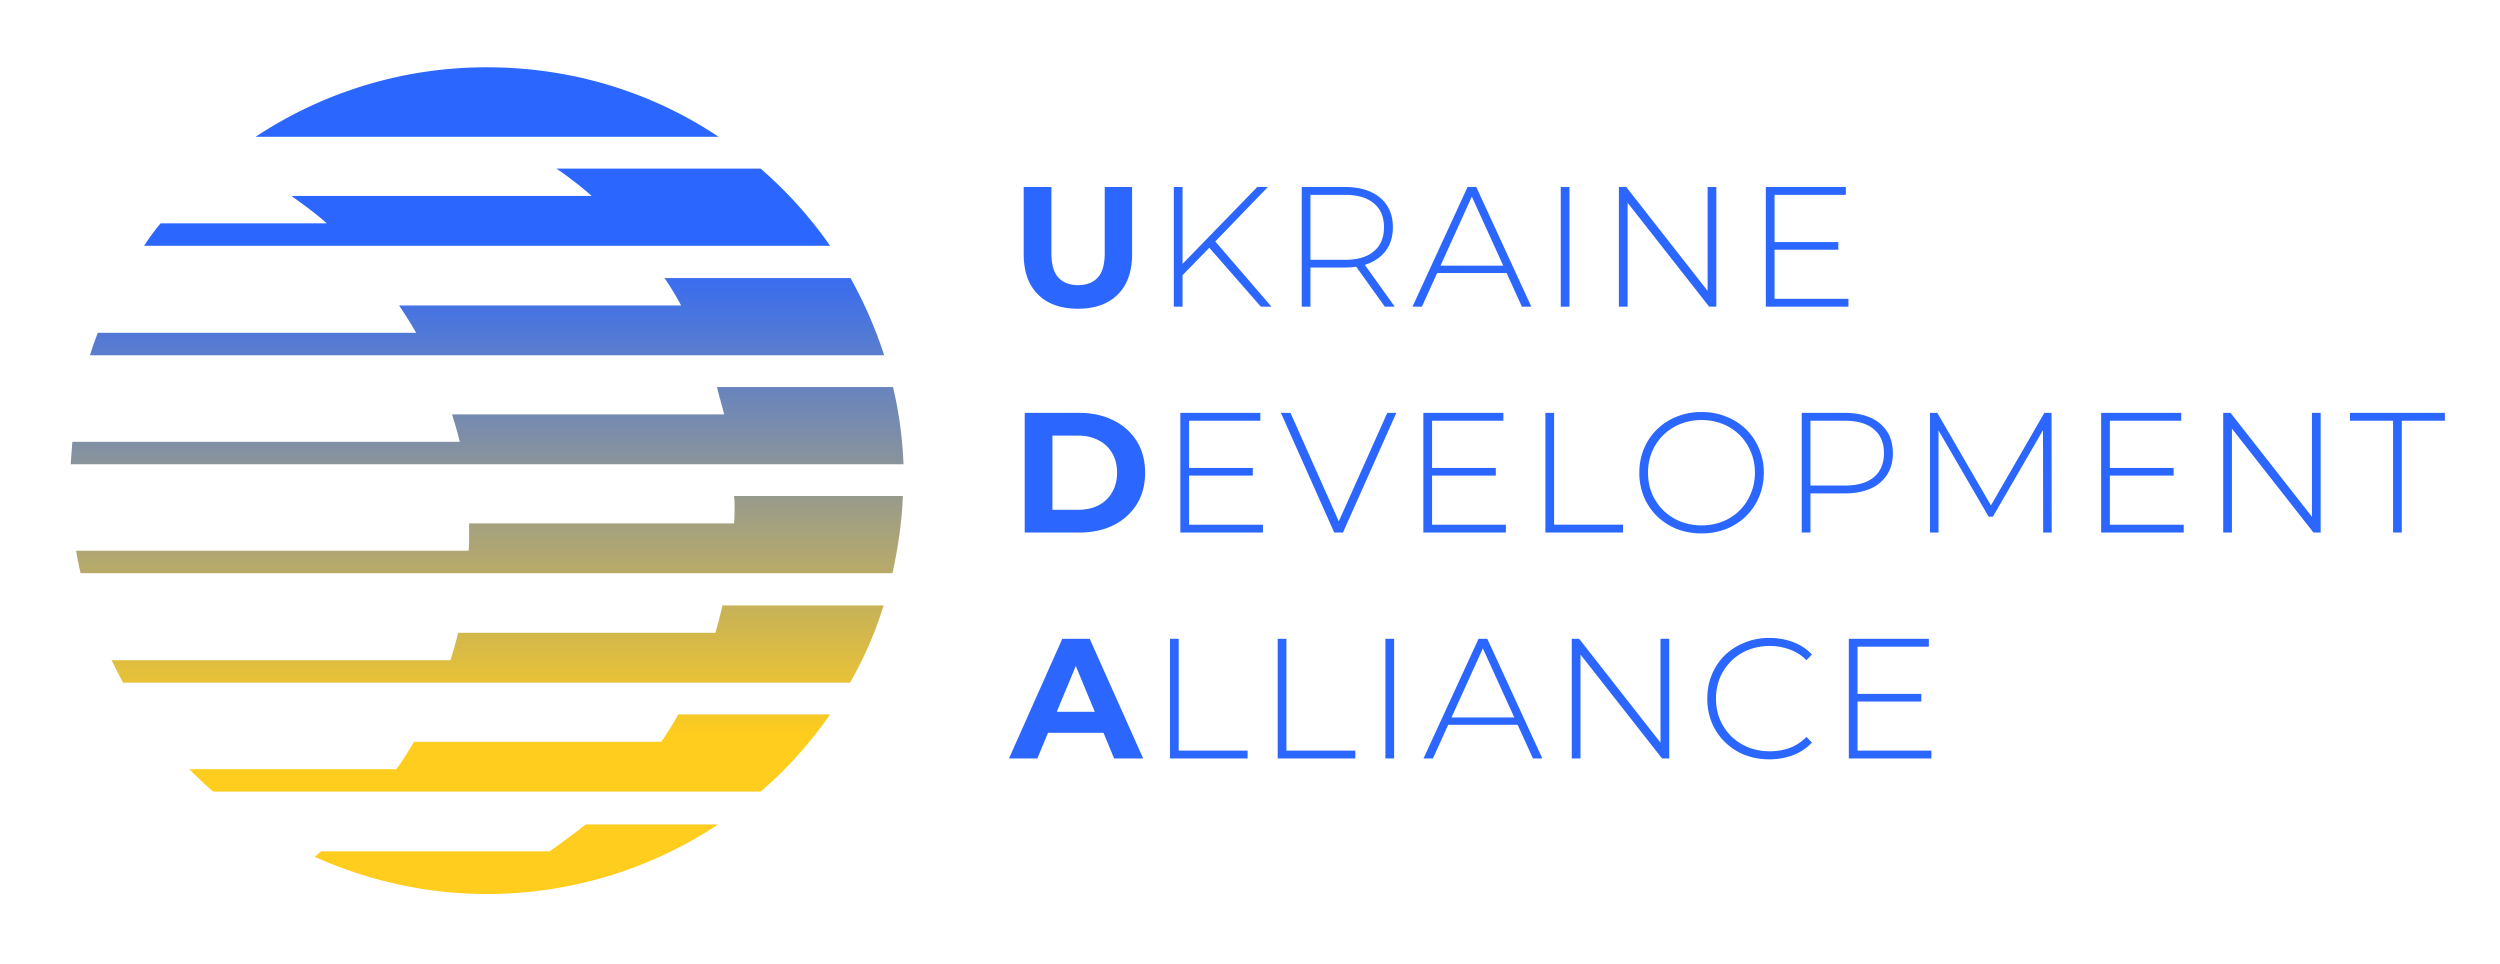 <svg width="166" height="64" fill="none" xmlns="http://www.w3.org/2000/svg"><mask id="a" style="mask-type:luminance" maskUnits="userSpaceOnUse" x="0" y="0" width="166" height="64"><path d="M166 0H0v63.932h166V0z" fill="#fff"/></mask><g mask="url(#a)"><path fill-rule="evenodd" clip-rule="evenodd" d="M16.97 9.085a27.748 27.748 0 0115.354-4.617c5.68 0 10.994 1.672 15.391 4.617H16.97zm2.383 3.926h19.935a23.54 23.54 0 00-2.345-1.818h13.559a27.924 27.924 0 014.617 5.126H9.569a14.22 14.22 0 011.098-1.49h11.03c-.732-.654-1.537-1.236-2.343-1.817l-.001-.001zm7.145 7.271h18.726a18.498 18.498 0 00-1.099-1.817h12.35a29.023 29.023 0 012.235 5.126H5.976c.116-.402.254-.78.398-1.173l.115-.318h21.145a30.37 30.37 0 00-1.136-1.818zm21.584 7.236H30.015c.184.582.367 1.2.513 1.818H4.803l-.055.745-.055.745h55.299a26.574 26.574 0 00-.696-5.126h-11.69c.073.31.155.61.238.91.082.3.165.599.238.908zm.694 6.18c0 .363 0 .727-.037 1.054H31.15v.763c0 .364 0 .727-.036 1.054H5.057c.074.51.184 1.018.294 1.49h53.906c.367-1.635.623-3.38.696-5.125H48.74c.037.29.037.509.037.763zM21.33 56.527h15.172c.806-.582 1.612-1.163 2.381-1.782h8.795a27.746 27.746 0 01-15.354 4.617c-4.068 0-7.952-.908-11.434-2.471.073-.055.146-.118.22-.182a3.92 3.92 0 01.22-.182zM47.496 42.02H30.42a26.78 26.78 0 01-.513 1.818H7.405l.006.011c.254.505.509 1.01.763 1.48h48.264a24.715 24.715 0 002.235-5.127h-10.7l-.006.02c-.145.611-.29 1.223-.47 1.798zm-20.009 7.235h16.418c.403-.581.77-1.163 1.136-1.817h10.077c-1.319 1.89-2.858 3.635-4.617 5.126H14.148a30.2 30.2 0 01-1.576-1.49h13.742c.44-.582.806-1.2 1.173-1.819z" fill="url(#paint0_linear_733_2889)"/><path d="M71.572 20.5c-1.127 0-2.01-.314-2.645-.943-.636-.628-.954-1.525-.954-2.69v-4.451h1.84v4.382c0 .757.155 1.302.465 1.635.31.333.745.5 1.306.5.56 0 .995-.167 1.305-.5.31-.333.466-.878.466-1.635v-4.382h1.816v4.45c0 1.166-.318 2.063-.953 2.691-.636.629-1.518.943-2.646.943zm6.87-2.146l-.023-.727 5.064-5.211h.704l-3.542 3.667-.33.352-1.873 1.919zm-.5 2.01v-7.948h.58v7.947h-.58zm5.78 0l-3.577-4.088.397-.42 3.883 4.507h-.704zm2.714 0v-7.948h2.85c.666 0 1.237.106 1.714.318.477.212.844.518 1.102.92.257.393.385.874.385 1.441 0 .553-.128 1.03-.385 1.43-.258.395-.625.701-1.102.92-.477.212-1.048.319-1.714.319h-2.532l.261-.273v2.872h-.579zm5.518 0l-2.066-2.884h.658l2.066 2.883h-.658zm-4.939-2.839l-.26-.272h2.53c.856 0 1.503-.19 1.942-.568.447-.379.67-.908.67-1.59 0-.688-.223-1.218-.67-1.589-.439-.379-1.086-.568-1.941-.568h-2.532l.261-.284v4.871zm6.775 2.838l3.656-7.947h.579l3.656 7.947h-.625l-3.451-7.584h.25l-3.44 7.584h-.625zm1.34-2.236l.193-.488h4.757l.193.488H95.13zm8.504 2.236v-7.947h.579v7.947h-.579zm3.86 0v-7.947h.488l5.665 7.232h-.261v-7.232h.579v7.947h-.477l-5.676-7.232h.261v7.232h-.579zm10.268-4.291h4.303v.51h-4.303v-.51zm.068 3.77h4.905v.521h-5.484v-7.947h5.314v.522h-4.735v6.903zm-49.789 15.52v-7.947h3.61c.864 0 1.624.166 2.283.5a3.732 3.732 0 011.544 1.373c.37.59.556 1.29.556 2.1 0 .803-.185 1.503-.556 2.101a3.81 3.81 0 01-1.544 1.385c-.659.326-1.42.488-2.282.488h-3.61zm1.84-1.51h1.68c.53 0 .988-.098 1.374-.295.393-.204.696-.492.908-.863.22-.37.33-.806.33-1.305 0-.507-.11-.943-.33-1.306a2.103 2.103 0 00-.908-.851c-.386-.205-.844-.307-1.374-.307h-1.68v4.927zm9.005-2.781h4.303v.51h-4.303v-.51zm.068 3.77h4.905v.521h-5.484v-7.947h5.313v.522h-4.734v6.903zm9.64.521l-3.541-7.947h.636l3.383 7.595h-.352l3.395-7.595h.601l-3.542 7.947h-.58zm6.425-4.291h4.303v.51H95.02v-.51zm.069 3.77h4.904v.521H94.51v-7.947h5.313v.522h-4.734v6.903zm7.526.521v-7.947h.579v7.425h4.576v.522h-5.155zm10.369.057a4.51 4.51 0 01-1.646-.295 4.143 4.143 0 01-1.317-.852 4 4 0 01-.863-1.283 4.138 4.138 0 01-.306-1.6c0-.576.102-1.105.306-1.59.205-.492.492-.92.863-1.283.378-.37.817-.654 1.317-.851a4.362 4.362 0 011.646-.307c.591 0 1.136.102 1.635.307a3.814 3.814 0 012.18 2.123 3.95 3.95 0 01.318 1.6 4.03 4.03 0 01-.318 1.613 3.857 3.857 0 01-.863 1.271c-.371.364-.81.648-1.317.852a4.418 4.418 0 01-1.635.295zm0-.534c.507 0 .977-.087 1.408-.26a3.331 3.331 0 001.862-1.851c.182-.424.273-.886.273-1.385 0-.507-.091-.97-.273-1.385a3.331 3.331 0 00-1.862-1.85 3.727 3.727 0 00-1.408-.262 3.73 3.73 0 00-1.408.261 3.47 3.47 0 00-1.135.738 3.501 3.501 0 00-.749 1.113 3.558 3.558 0 00-.261 1.385c0 .5.087.961.261 1.385a3.5 3.5 0 00.749 1.112 3.47 3.47 0 001.135.738 3.73 3.73 0 001.408.261zm6.652.477v-7.947h2.85c.666 0 1.237.106 1.714.318a2.45 2.45 0 011.101.92c.258.393.386.874.386 1.441 0 .553-.128 1.03-.386 1.43a2.449 2.449 0 01-1.101.92c-.477.212-1.048.319-1.714.319h-2.532l.261-.273v2.872h-.579zm.579-2.838l-.261-.284h2.532c.855 0 1.502-.185 1.941-.556.447-.379.67-.908.67-1.59 0-.688-.223-1.218-.67-1.589-.439-.378-1.086-.568-1.941-.568h-2.532l.261-.284v4.871zm7.937 2.838v-7.947h.488l3.69 6.37h-.261l3.678-6.37h.477l.012 7.947h-.568l-.011-7.073h.159l-3.486 6.017h-.284l-3.497-6.017h.171v7.073h-.568zm11.876-4.291h4.303v.51h-4.303v-.51zm.068 3.77H145v.521h-5.484v-7.947h5.314v.522h-4.735v6.903zm7.527.521v-7.947h.488l5.666 7.232h-.262v-7.232h.579v7.947h-.476l-5.677-7.232h.261v7.232h-.579zm11.279 0v-7.425h-2.861v-.522h6.301v.522h-2.861v7.425h-.579zm-91.904 15l3.542-7.947h1.817l3.553 7.947h-1.93l-2.906-7.016h.726l-2.918 7.016h-1.884zm1.771-1.703l.488-1.396h4.087l.5 1.396h-5.075zm8.92 1.703v-7.947h.578v7.425h4.576v.522h-5.155zm7.152 0v-7.947h.579v7.425h4.575v.522H84.84zm7.152 0v-7.947h.579v7.947h-.58zm2.53 0l3.656-7.947h.58l3.655 7.947h-.624l-3.452-7.584h.25l-3.44 7.584h-.624zm1.34-2.236l.193-.488h4.758l.193.488h-5.144zm8.505 2.236v-7.947h.488l5.666 7.232h-.262v-7.232h.579v7.947h-.476l-5.677-7.232h.261v7.232h-.579zm13.118.057a4.51 4.51 0 01-1.646-.295 4.029 4.029 0 01-1.306-.852 3.87 3.87 0 01-.862-1.271 4.15 4.15 0 01-.307-1.612c0-.583.102-1.117.307-1.601.204-.492.492-.92.862-1.283a4.007 4.007 0 011.317-.84 4.28 4.28 0 011.635-.307c.56 0 1.083.091 1.567.273.492.181.912.458 1.26.829l-.363.374a3.035 3.035 0 00-1.135-.715 3.733 3.733 0 00-1.306-.227c-.507 0-.98.087-1.419.261-.432.174-.81.42-1.135.738a3.52 3.52 0 00-.75 1.113 3.613 3.613 0 00-.261 1.385c0 .5.087.961.261 1.385.182.424.432.795.75 1.112.325.318.703.564 1.135.738.439.175.912.261 1.419.261.462 0 .897-.071 1.306-.215a3.098 3.098 0 001.135-.738l.363.374a3.348 3.348 0 01-1.26.84 4.428 4.428 0 01-1.567.273zm5.789-4.348h4.302v.51h-4.302v-.51zm.068 3.77h4.904v.521h-5.483v-7.947h5.313v.522h-4.734v6.903z" fill="#2B66FF"/></g><defs><linearGradient id="paint0_linear_733_2889" x1="32.342" y1="4.468" x2="32.342" y2="59.364" gradientUnits="userSpaceOnUse"><stop offset=".215" stop-color="#2B66FF"/><stop offset=".81" stop-color="#FFCD1D"/></linearGradient></defs></svg>